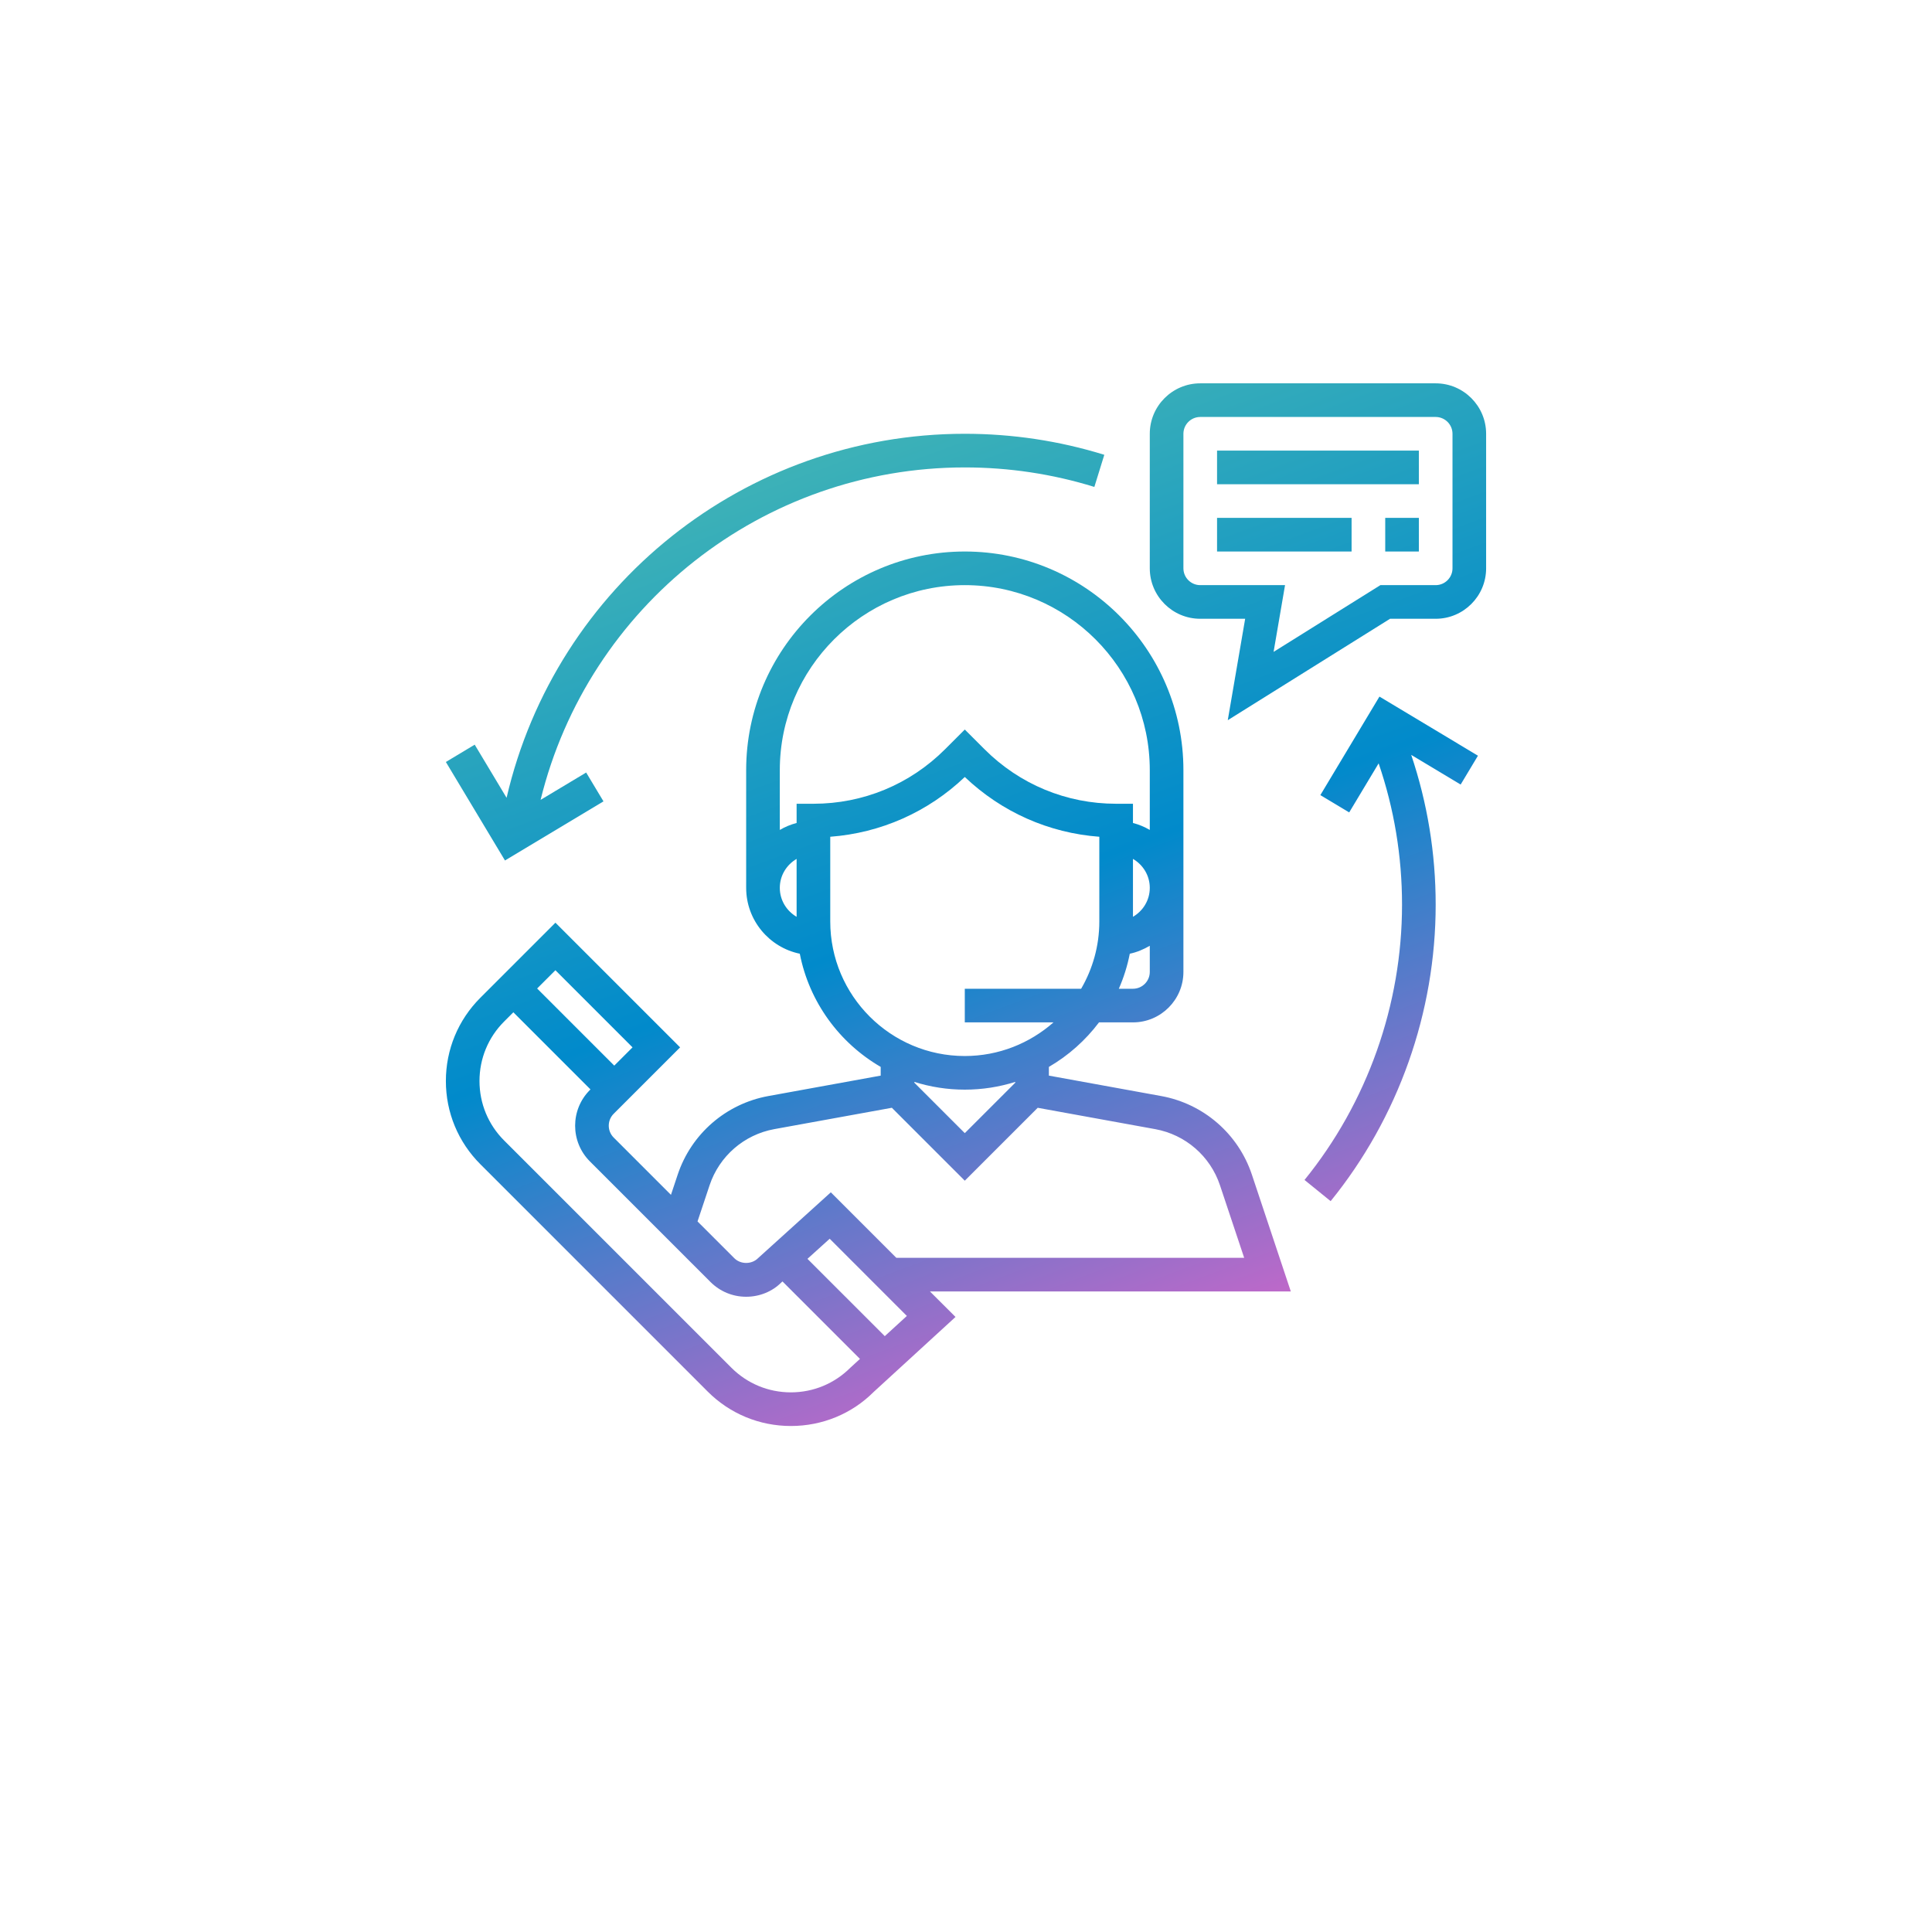 <?xml version="1.0" encoding="UTF-8"?> <svg xmlns="http://www.w3.org/2000/svg" width="126" height="126" viewBox="0 0 126 126" fill="none"><g filter="url(#filter0_d_50_6902)"><path d="M105.647 9H20.353C16.292 9 13 12.292 13 16.353V101.647C13 105.708 16.292 109 20.353 109H105.647C109.708 109 113 105.708 113 101.647V16.353C113 12.292 109.708 9 105.647 9Z" fill="white"></path></g><path d="M84.184 84.226L81.645 76.608C80.758 73.948 78.494 71.985 75.735 71.482L68.405 70.149V69.581C69.681 68.84 70.791 67.85 71.675 66.677H73.889C75.703 66.677 77.179 65.201 77.179 63.387V50.226C77.179 42.364 70.783 35.968 62.921 35.968C55.06 35.968 48.663 42.364 48.663 50.226V57.903C48.663 60.018 50.167 61.787 52.161 62.199C52.776 65.351 54.746 68.019 57.437 69.581V70.149L50.107 71.482C47.348 71.985 45.083 73.948 44.197 76.608L43.758 77.925L40.023 74.189C39.595 73.761 39.595 73.065 40.023 72.637L44.355 68.306L36.224 60.175L31.328 65.071C29.878 66.521 29.079 68.449 29.079 70.5C29.079 72.551 29.878 74.478 31.328 75.928L46.151 90.751C47.6 92.201 49.529 93 51.58 93C53.63 93 55.557 92.201 56.974 90.783L62.316 85.888L60.65 84.226H84.184ZM74.986 63.387C74.986 63.992 74.493 64.484 73.889 64.484H72.967C73.285 63.759 73.526 62.995 73.682 62.199C74.151 62.102 74.583 61.915 74.986 61.681V63.387ZM73.889 59.792V56.015C74.542 56.395 74.986 57.095 74.986 57.903C74.986 58.712 74.542 59.411 73.889 59.792ZM51.953 59.792C51.301 59.411 50.857 58.712 50.857 57.903C50.857 57.095 51.301 56.395 51.953 56.015V59.792ZM51.953 52.419V53.672C51.563 53.774 51.197 53.927 50.857 54.126V50.226C50.857 43.574 56.269 38.161 62.921 38.161C69.573 38.161 74.986 43.574 74.986 50.226V54.126C74.646 53.927 74.279 53.773 73.889 53.672V52.419H72.792C69.549 52.419 66.5 51.156 64.206 48.862L62.921 47.578L61.637 48.862C59.343 51.156 56.294 52.419 53.05 52.419H51.953ZM54.147 60.097V54.571C57.441 54.323 60.512 52.965 62.921 50.673C65.331 52.965 68.402 54.325 71.695 54.571V60.097C71.695 61.696 71.259 63.192 70.509 64.484H62.921V66.677H68.706C67.159 68.038 65.138 68.871 62.921 68.871C58.083 68.871 54.147 64.935 54.147 60.097ZM66.212 70.559V70.611L62.921 73.901L59.631 70.611V70.559C60.671 70.886 61.775 71.064 62.921 71.064C64.067 71.064 65.172 70.886 66.212 70.559ZM46.277 77.301C46.91 75.401 48.527 73.998 50.498 73.639L58.165 72.246L62.921 77.002L67.677 72.247L75.342 73.64C77.313 73.999 78.931 75.401 79.564 77.302L81.142 82.032H58.456L54.184 77.76L49.438 82.054C49.024 82.47 48.301 82.47 47.887 82.054L45.491 79.659L46.277 77.301ZM36.222 63.276L41.252 68.306L40.061 69.497L35.031 64.467L36.222 63.276ZM55.454 89.202C54.419 90.235 53.041 90.806 51.577 90.806C50.113 90.806 48.736 90.235 47.699 89.2L32.876 74.378C31.841 73.343 31.271 71.965 31.271 70.501C31.271 69.035 31.841 67.658 32.876 66.623L33.48 66.019L38.509 71.049L38.47 71.089C37.188 72.372 37.188 74.459 38.47 75.742L46.335 83.607C46.957 84.228 47.782 84.571 48.662 84.571C49.542 84.571 50.368 84.229 50.949 83.646L51.031 83.572L56.084 88.625L55.454 89.202ZM57.703 87.14L52.661 82.098L54.11 80.788L59.143 85.822L57.703 87.14Z" fill="url(#paint0_linear_50_6902)"></path><path d="M93.631 25H78.276C76.462 25 74.986 26.476 74.986 28.29V37.065C74.986 38.879 76.462 40.355 78.276 40.355H81.206L80.072 46.969L90.655 40.355H93.631C95.445 40.355 96.921 38.879 96.921 37.065V28.29C96.921 26.476 95.445 25 93.631 25ZM94.728 37.065C94.728 37.669 94.235 38.161 93.631 38.161H90.026L83.06 42.514L83.807 38.161H78.276C77.672 38.161 77.179 37.669 77.179 37.065V28.29C77.179 27.686 77.672 27.194 78.276 27.194H93.631C94.235 27.194 94.728 27.686 94.728 28.29V37.065Z" fill="url(#paint1_linear_50_6902)"></path><path d="M92.534 29.387H79.373V31.581H92.534V29.387Z" fill="url(#paint2_linear_50_6902)"></path><path d="M88.147 33.774H79.373V35.968H88.147V33.774Z" fill="url(#paint3_linear_50_6902)"></path><path d="M92.534 33.774H90.341V35.968H92.534V33.774Z" fill="url(#paint4_linear_50_6902)"></path><path d="M62.921 28.29C48.591 28.29 36.247 38.203 33.038 52.03L30.959 48.565L29.078 49.694L32.933 56.118L39.357 52.263L38.228 50.382L35.256 52.165C38.364 39.516 49.739 30.484 62.921 30.484C65.802 30.484 68.645 30.912 71.371 31.756L72.02 29.661C69.084 28.751 66.023 28.29 62.921 28.29Z" fill="url(#paint5_linear_50_6902)"></path><path d="M96.388 49.285L89.964 45.43L86.11 51.855L87.991 52.983L89.911 49.784C90.921 52.74 91.437 55.831 91.437 59C91.437 65.522 89.178 71.899 85.077 76.954L86.781 78.336C91.198 72.892 93.631 66.024 93.631 59C93.631 55.645 93.09 52.369 92.036 49.232L95.26 51.166L96.388 49.285Z" fill="url(#paint6_linear_50_6902)"></path><defs><filter id="filter0_d_50_6902" x="0" y="0" width="126" height="126" filterUnits="userSpaceOnUse" color-interpolation-filters="sRGB"><feFlood flood-opacity="0" result="BackgroundImageFix"></feFlood><feColorMatrix in="SourceAlpha" type="matrix" values="0 0 0 0 0 0 0 0 0 0 0 0 0 0 0 0 0 0 127 0" result="hardAlpha"></feColorMatrix><feOffset dy="4"></feOffset><feGaussianBlur stdDeviation="6.5"></feGaussianBlur><feColorMatrix type="matrix" values="0 0 0 0 0.863 0 0 0 0 0.882 0 0 0 0 0.898 0 0 0 1 0"></feColorMatrix><feBlend mode="normal" in2="BackgroundImageFix" result="effect1_dropShadow_50_6902"></feBlend><feBlend mode="normal" in="SourceGraphic" in2="effect1_dropShadow_50_6902" result="shape"></feBlend></filter><linearGradient id="paint0_linear_50_6902" x1="57.911" y1="16.033" x2="87.002" y2="94.217" gradientUnits="userSpaceOnUse"><stop stop-color="#53C0B0"></stop><stop offset="0.507" stop-color="#018ACB"></stop><stop offset="1" stop-color="#FD5DC8"></stop></linearGradient><linearGradient id="paint1_linear_50_6902" x1="57.911" y1="16.033" x2="87.002" y2="94.217" gradientUnits="userSpaceOnUse"><stop stop-color="#53C0B0"></stop><stop offset="0.507" stop-color="#018ACB"></stop><stop offset="1" stop-color="#FD5DC8"></stop></linearGradient><linearGradient id="paint2_linear_50_6902" x1="57.911" y1="16.033" x2="87.002" y2="94.217" gradientUnits="userSpaceOnUse"><stop stop-color="#53C0B0"></stop><stop offset="0.507" stop-color="#018ACB"></stop><stop offset="1" stop-color="#FD5DC8"></stop></linearGradient><linearGradient id="paint3_linear_50_6902" x1="57.911" y1="16.033" x2="87.002" y2="94.217" gradientUnits="userSpaceOnUse"><stop stop-color="#53C0B0"></stop><stop offset="0.507" stop-color="#018ACB"></stop><stop offset="1" stop-color="#FD5DC8"></stop></linearGradient><linearGradient id="paint4_linear_50_6902" x1="57.911" y1="16.033" x2="87.002" y2="94.217" gradientUnits="userSpaceOnUse"><stop stop-color="#53C0B0"></stop><stop offset="0.507" stop-color="#018ACB"></stop><stop offset="1" stop-color="#FD5DC8"></stop></linearGradient><linearGradient id="paint5_linear_50_6902" x1="57.911" y1="16.033" x2="87.002" y2="94.217" gradientUnits="userSpaceOnUse"><stop stop-color="#53C0B0"></stop><stop offset="0.507" stop-color="#018ACB"></stop><stop offset="1" stop-color="#FD5DC8"></stop></linearGradient><linearGradient id="paint6_linear_50_6902" x1="57.911" y1="16.033" x2="87.002" y2="94.217" gradientUnits="userSpaceOnUse"><stop stop-color="#53C0B0"></stop><stop offset="0.507" stop-color="#018ACB"></stop><stop offset="1" stop-color="#FD5DC8"></stop></linearGradient></defs></svg> 